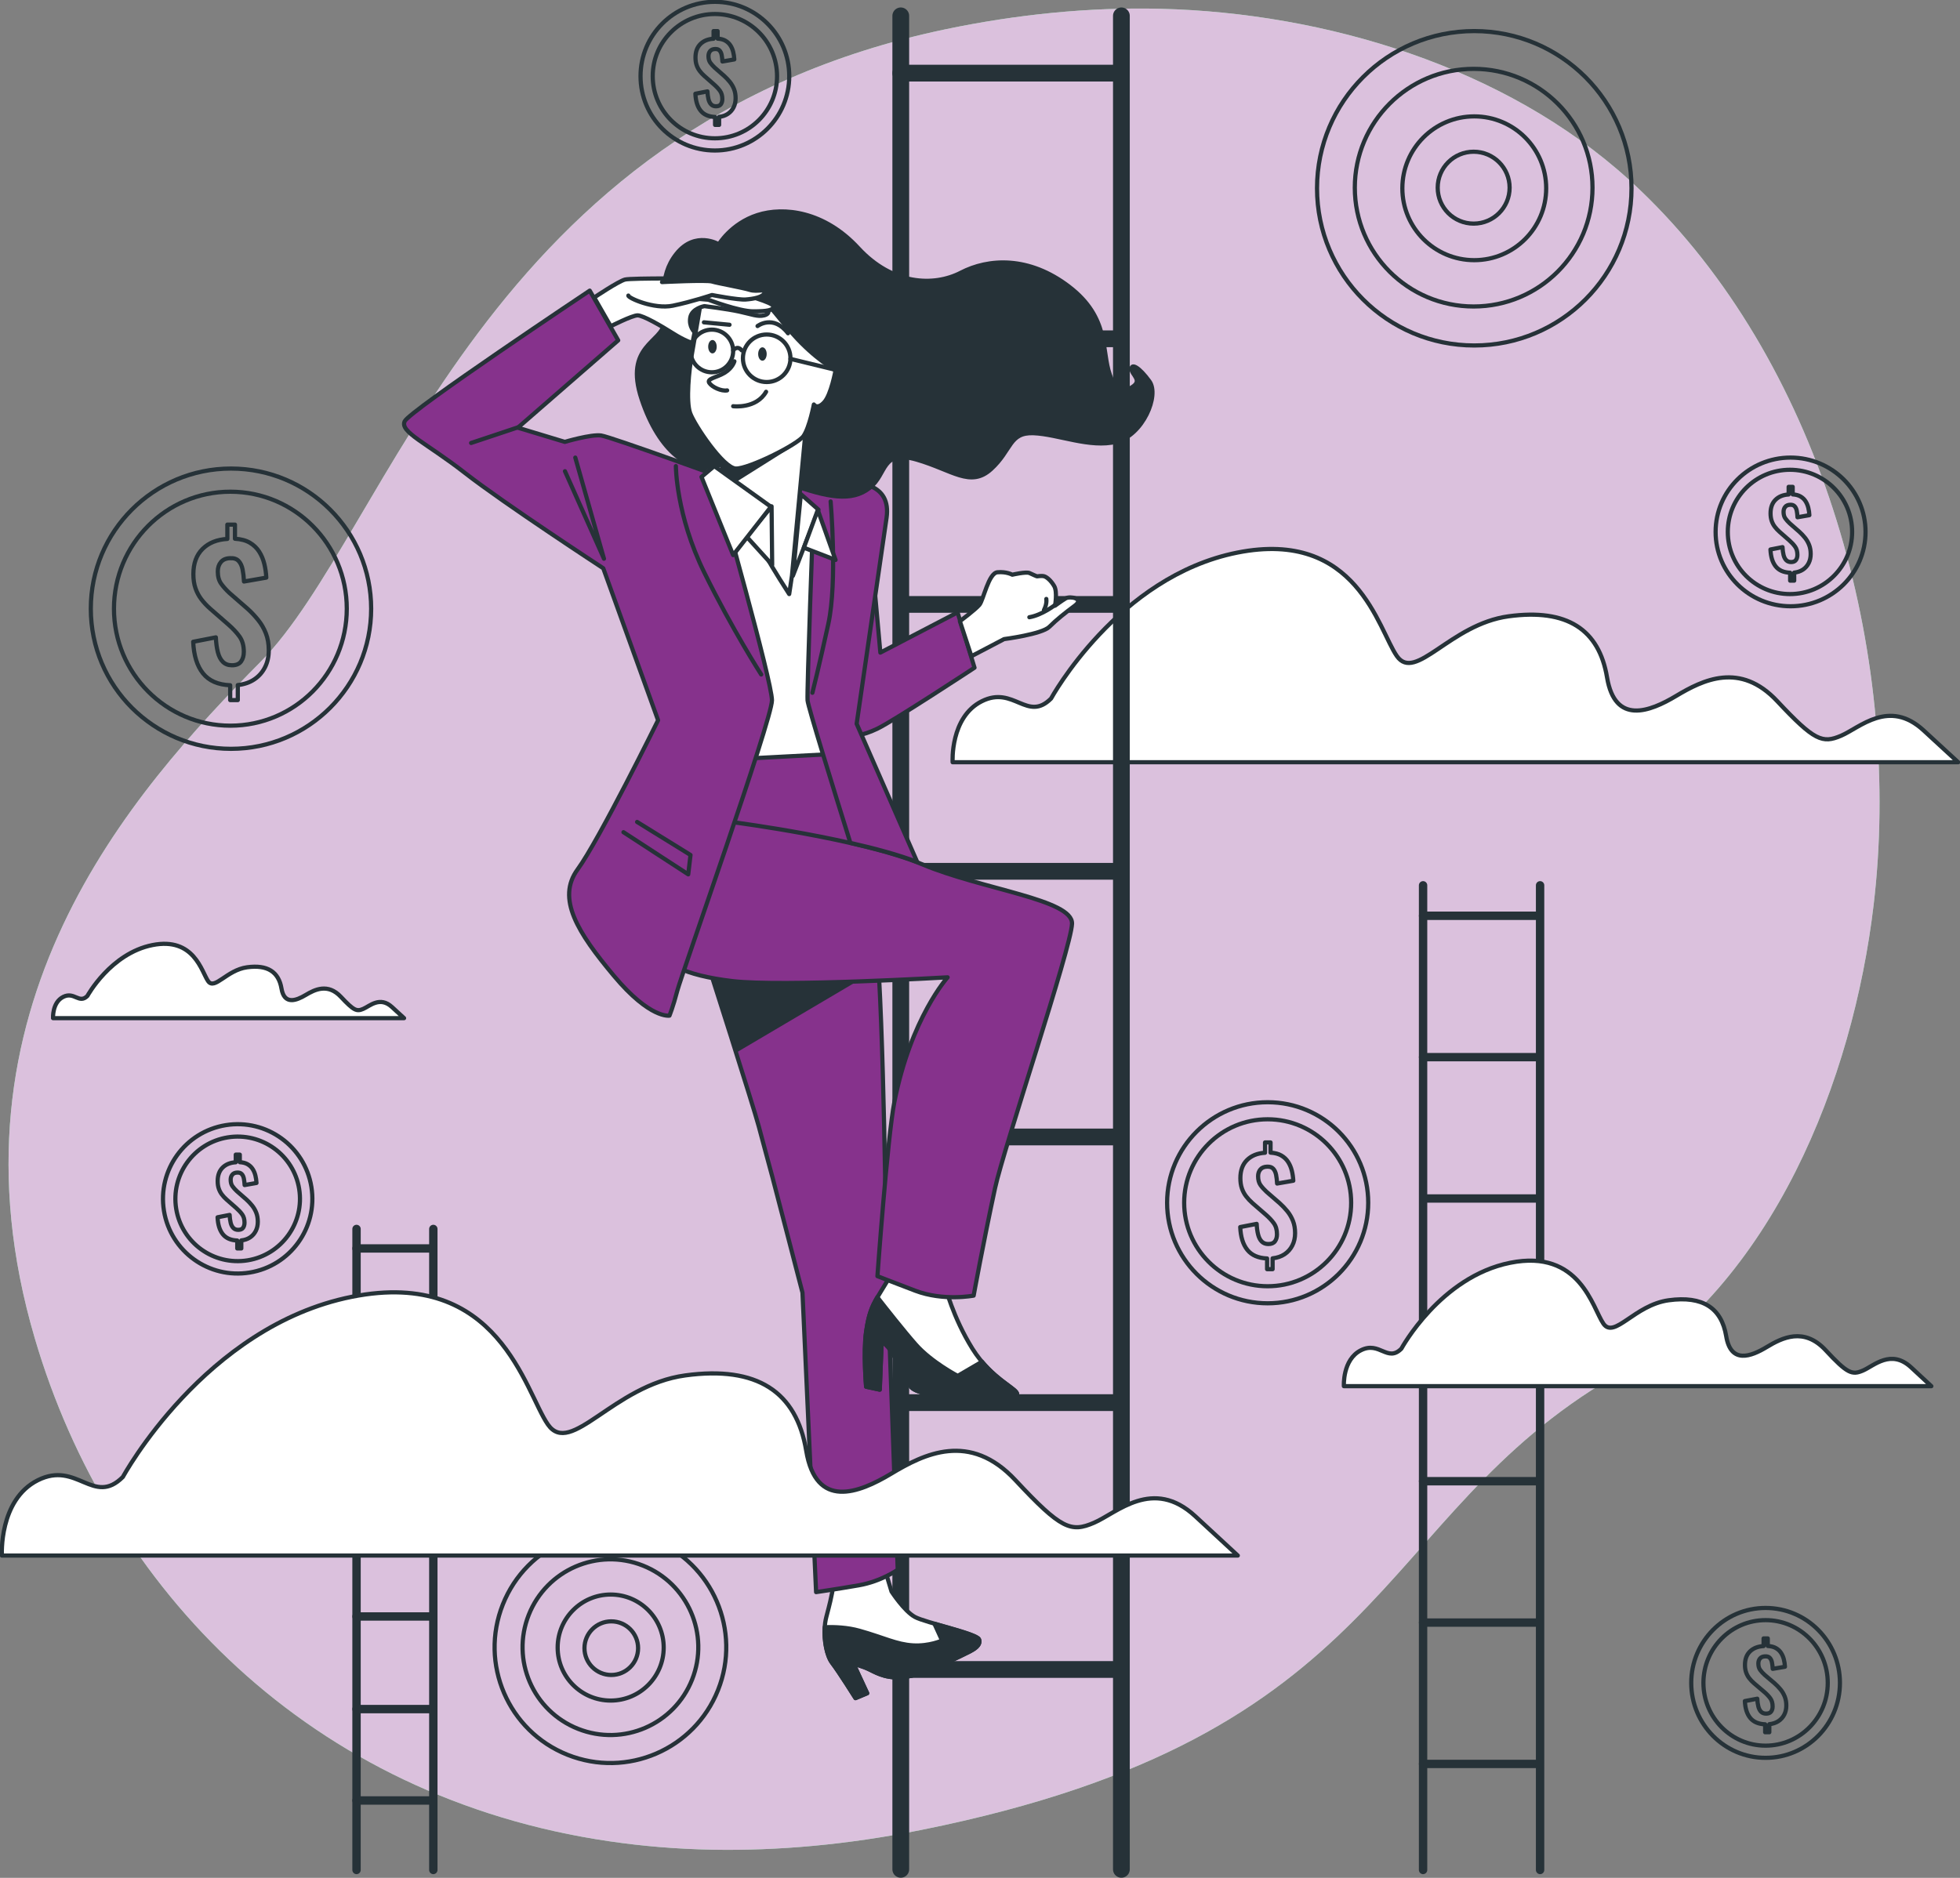 <svg width="1608" height="1541" xmlns="http://www.w3.org/2000/svg" xmlns:xlink="http://www.w3.org/1999/xlink" xml:space="preserve" overflow="hidden"><rect width="100%" height="100%" fill="#808080" stroke="none"/><g transform="translate(-1411 -502)"><path d="M2948.17 1244.36C2931.2 1388.03 2865.59 1555.08 2734.54 1631.81 2536.54 1747.79 2553.11 1926.15 2166.64 2003.7 2106.38 2015.79 2049.2 2020.88 1995.27 2019.88 1966.29 2019.34 1938.23 2017 1911.17 2013.02 1665.54 1977.15 1500.24 1806.46 1439.6 1600.41 1359.79 1329.42 1519.14 1152 1624.77 1045.11 1730.39 938.219 1807.75 605.16 2187.08 525.943 2244.92 513.89 2304.07 507.741 2363.2 509.216 2498.17 512.526 2645.38 556.835 2747.24 649.312 2754.89 656.261 2762.33 663.465 2769.58 670.889 2911.16 816.175 2971.32 1048.49 2948.17 1244.36Z" fill="#92E3A9" fill-rule="evenodd"/><path d="M2948.17 1244.36C2931.2 1388.03 2865.59 1555.08 2734.54 1631.81 2536.54 1747.79 2553.11 1926.15 2166.64 2003.7 2106.38 2015.79 2049.2 2020.88 1995.27 2019.88 1966.29 2019.34 1938.23 2017 1911.17 2013.02 1665.54 1977.15 1500.24 1806.46 1439.6 1600.41 1359.79 1329.42 1519.14 1152 1624.77 1045.11 1730.39 938.219 1807.75 605.16 2187.08 525.943 2244.92 513.89 2304.07 507.741 2363.2 509.216 2498.17 512.526 2645.38 556.835 2747.24 649.312 2754.89 656.261 2762.33 663.465 2769.58 670.889 2911.16 816.175 2971.32 1048.49 2948.17 1244.36Z" fill="#DBC1DD" fill-rule="evenodd"/><path d="M2673.5 1253.5 2578.5 1253.5" stroke="#263238" stroke-width="6.875" stroke-linecap="round" stroke-linejoin="round" stroke-miterlimit="10" fill="none" fill-rule="evenodd"/><path d="M2673.5 1369.5 2578.5 1369.5" stroke="#263238" stroke-width="6.875" stroke-linecap="round" stroke-linejoin="round" stroke-miterlimit="10" fill="none" fill-rule="evenodd"/><path d="M2673.5 1485.5 2579.5 1485.5" stroke="#263238" stroke-width="6.875" stroke-linecap="round" stroke-linejoin="round" stroke-miterlimit="10" fill="none" fill-rule="evenodd"/><path d="M2673.5 1601.5 2578.5 1601.5" stroke="#263238" stroke-width="6.875" stroke-linecap="round" stroke-linejoin="round" stroke-miterlimit="10" fill="none" fill-rule="evenodd"/><path d="M2673.5 1717.5 2578.5 1717.5" stroke="#263238" stroke-width="6.875" stroke-linecap="round" stroke-linejoin="round" stroke-miterlimit="10" fill="none" fill-rule="evenodd"/><path d="M2673.5 1833.5 2578.5 1833.5" stroke="#263238" stroke-width="6.875" stroke-linecap="round" stroke-linejoin="round" stroke-miterlimit="10" fill="none" fill-rule="evenodd"/><path d="M2673.5 1949.5 2578.5 1949.5" stroke="#263238" stroke-width="6.875" stroke-linecap="round" stroke-linejoin="round" stroke-miterlimit="10" fill="none" fill-rule="evenodd"/><path d="M2578.5 1228.5 2578.5 2036.5" stroke="#263238" stroke-width="6.875" stroke-linecap="round" stroke-linejoin="round" stroke-miterlimit="10" fill="none" fill-rule="evenodd"/><path d="M2674.5 1228.5 2674.5 2036.5" stroke="#263238" stroke-width="6.875" stroke-linecap="round" stroke-linejoin="round" stroke-miterlimit="10" fill="none" fill-rule="evenodd"/><path d="M1765.5 1526.5 1703.5 1526.5" stroke="#263238" stroke-width="6.875" stroke-linecap="round" stroke-linejoin="round" stroke-miterlimit="10" fill="none" fill-rule="evenodd"/><path d="M1765.5 1601.5 1703.5 1601.5" stroke="#263238" stroke-width="6.875" stroke-linecap="round" stroke-linejoin="round" stroke-miterlimit="10" fill="none" fill-rule="evenodd"/><path d="M1765.5 1677.5 1703.5 1677.5" stroke="#263238" stroke-width="6.875" stroke-linecap="round" stroke-linejoin="round" stroke-miterlimit="10" fill="none" fill-rule="evenodd"/><path d="M1765.5 1752.5 1703.5 1752.5" stroke="#263238" stroke-width="6.875" stroke-linecap="round" stroke-linejoin="round" stroke-miterlimit="10" fill="none" fill-rule="evenodd"/><path d="M1765.5 1828.5 1703.5 1828.5" stroke="#263238" stroke-width="6.875" stroke-linecap="round" stroke-linejoin="round" stroke-miterlimit="10" fill="none" fill-rule="evenodd"/><path d="M1765.5 1904.5 1703.5 1904.5" stroke="#263238" stroke-width="6.875" stroke-linecap="round" stroke-linejoin="round" stroke-miterlimit="10" fill="none" fill-rule="evenodd"/><path d="M1765.5 1979.5 1703.5 1979.5" stroke="#263238" stroke-width="6.875" stroke-linecap="round" stroke-linejoin="round" stroke-miterlimit="10" fill="none" fill-rule="evenodd"/><path d="M1703.5 1510.5 1703.5 2036.5" stroke="#263238" stroke-width="6.875" stroke-linecap="round" stroke-linejoin="round" stroke-miterlimit="10" fill="none" fill-rule="evenodd"/><path d="M1766.5 1510.5 1766.5 2036.5" stroke="#263238" stroke-width="6.875" stroke-linecap="round" stroke-linejoin="round" stroke-miterlimit="10" fill="none" fill-rule="evenodd"/><path d="M2273.29 1075.24C2273.29 1075.24 2327.85 975.074 2426.06 955.477 2524.27 935.88 2541.73 1018.63 2557.01 1040.4 2572.29 1062.18 2600.66 1014.27 2648.67 1007.74 2696.68 1001.21 2722.87 1018.63 2729.42 1057.82 2735.97 1097.02 2764.34 1086.13 2786.16 1073.06 2807.99 1060 2838.54 1044.75 2869.09 1077.42 2899.65 1110.08 2906.19 1112.26 2921.47 1105.73 2936.75 1099.19 2960.76 1075.24 2989.13 1101.37 3017.5 1127.5 3017.5 1127.5 3017.5 1127.5L2192.54 1127.5C2192.54 1127.5 2190.36 1090.48 2216.55 1077.42 2242.74 1064.35 2253.65 1094.84 2273.29 1075.24Z" stroke="#263238" stroke-width="3.438" stroke-linecap="round" stroke-linejoin="round" stroke-miterlimit="10" fill="#FFFFFF" fill-rule="evenodd"/><path d="M1482.7 1319.28C1482.7 1319.28 1501.75 1284.37 1536.03 1277.54 1570.32 1270.71 1576.41 1299.55 1581.75 1307.14 1587.08 1314.73 1596.99 1298.03 1613.75 1295.75 1630.51 1293.48 1639.65 1299.55 1641.94 1313.21 1644.22 1326.87 1654.12 1323.08 1661.74 1318.52 1669.36 1313.97 1680.03 1308.66 1690.69 1320.04 1701.36 1331.43 1703.64 1332.19 1708.98 1329.91 1714.31 1327.63 1722.69 1319.28 1732.59 1328.39 1742.5 1337.5 1742.5 1337.5 1742.5 1337.5L1454.52 1337.5C1454.52 1337.5 1453.75 1324.6 1462.9 1320.04 1472.04 1315.48 1475.85 1326.11 1482.7 1319.28Z" stroke="#263238" stroke-width="3.438" stroke-linecap="round" stroke-linejoin="round" stroke-miterlimit="10" fill="#FFFFFF" fill-rule="evenodd"/><path d="M2749.5 656.5C2749.5 727.745 2691.75 785.5 2620.5 785.5 2549.26 785.5 2491.5 727.745 2491.5 656.5 2491.5 585.256 2549.26 527.5 2620.5 527.5 2691.75 527.5 2749.5 585.256 2749.5 656.5Z" stroke="#263238" stroke-width="3.438" stroke-linecap="round" stroke-linejoin="round" stroke-miterlimit="10" fill="none" fill-rule="evenodd"/><path d="M2717.5 656C2717.5 709.848 2673.85 753.5 2620 753.5 2566.15 753.5 2522.5 709.848 2522.5 656 2522.5 602.152 2566.15 558.5 2620 558.5 2673.85 558.5 2717.5 602.152 2717.5 656Z" stroke="#263238" stroke-width="3.438" stroke-linecap="round" stroke-linejoin="round" stroke-miterlimit="10" fill="none" fill-rule="evenodd"/><path d="M2679.5 656.5C2679.5 689.085 2653.08 715.5 2620.5 715.5 2587.92 715.5 2561.5 689.085 2561.5 656.5 2561.5 623.915 2587.92 597.5 2620.5 597.5 2653.08 597.5 2679.5 623.915 2679.5 656.5Z" stroke="#263238" stroke-width="3.438" stroke-linecap="round" stroke-linejoin="round" stroke-miterlimit="10" fill="none" fill-rule="evenodd"/><path d="M2649.5 656C2649.5 672.292 2636.29 685.5 2620 685.5 2603.71 685.5 2590.5 672.292 2590.5 656 2590.5 639.708 2603.71 626.5 2620 626.5 2636.29 626.5 2649.5 639.708 2649.5 656Z" stroke="#263238" stroke-width="3.438" stroke-linecap="round" stroke-linejoin="round" stroke-miterlimit="10" fill="none" fill-rule="evenodd"/><path d="M1946.96 1765.48C1995.7 1784.9 2019.48 1840.16 2000.06 1888.91 1980.64 1937.65 1925.38 1961.42 1876.63 1942.01 1827.89 1922.59 1804.12 1867.33 1823.54 1818.58 1842.96 1769.84 1898.21 1746.07 1946.96 1765.48Z" stroke="#263238" stroke-width="3.438" stroke-linecap="round" stroke-linejoin="round" stroke-miterlimit="10" fill="none" fill-rule="evenodd"/><path d="M1938.37 1786.7C1975.37 1801.38 1993.47 1843.27 1978.8 1880.27 1964.13 1917.27 1922.24 1935.37 1885.24 1920.7 1848.23 1906.03 1830.13 1864.14 1844.8 1827.14 1859.47 1790.13 1901.36 1772.03 1938.37 1786.7Z" stroke="#263238" stroke-width="3.438" stroke-linecap="round" stroke-linejoin="round" stroke-miterlimit="10" fill="none" fill-rule="evenodd"/><path d="M1955.5 1854C1955.5 1878.02 1936.02 1897.5 1912 1897.5 1887.98 1897.5 1868.5 1878.02 1868.5 1854 1868.5 1829.98 1887.98 1810.5 1912 1810.5 1936.02 1810.5 1955.5 1829.98 1955.5 1854Z" stroke="#263238" stroke-width="3.438" stroke-linecap="round" stroke-linejoin="round" stroke-miterlimit="10" fill="none" fill-rule="evenodd"/><path d="M1934.5 1854.5C1934.5 1866.65 1924.65 1876.5 1912.5 1876.5 1900.35 1876.5 1890.5 1866.65 1890.5 1854.5 1890.5 1842.35 1900.35 1832.5 1912.5 1832.5 1924.65 1832.5 1934.5 1842.35 1934.5 1854.5Z" stroke="#263238" stroke-width="3.438" stroke-linecap="round" stroke-linejoin="round" stroke-miterlimit="10" fill="none" fill-rule="evenodd"/><path d="M1599.85 1076.5 1599.85 1064.32C1589.88 1063.93 1582.45 1060.69 1577.56 1054.6 1572.67 1048.51 1569.99 1039.86 1569.5 1028.64L1588.09 1025.02C1588.28 1029.56 1588.82 1033.57 1589.69 1037.05 1590.56 1040.54 1591.94 1043.22 1593.82 1045.1 1595.71 1046.99 1598.2 1047.93 1601.3 1047.93 1604.79 1047.93 1607.28 1046.89 1608.78 1044.81 1610.28 1042.73 1611.03 1040.1 1611.03 1036.91 1611.03 1031.79 1609.84 1027.58 1607.47 1024.29 1605.1 1021.01 1602.03 1017.72 1598.25 1014.43L1583.3 1001.38C1580.58 998.967 1578.21 996.429 1576.18 993.77 1574.15 991.115 1572.55 988.116 1571.39 984.779 1570.23 981.443 1569.64 977.553 1569.64 973.105 1569.64 964.307 1572.16 957.42 1577.2 952.44 1582.23 947.463 1589.01 944.732 1597.52 944.247L1597.52 932.5 1603.77 932.5 1603.77 944.102C1608.7 944.391 1612.77 945.478 1615.97 947.366 1619.16 949.251 1621.7 951.669 1623.59 954.617 1625.48 957.568 1626.88 960.877 1627.8 964.551 1628.72 968.227 1629.27 972.046 1629.47 976.008L1611.17 979.2C1610.98 975.526 1610.6 972.217 1610.01 969.266 1609.43 966.319 1608.34 963.997 1606.74 962.304 1605.15 960.616 1602.8 959.862 1599.7 960.058 1596.41 960.155 1593.91 961.218 1592.22 963.247 1590.53 965.276 1589.68 967.839 1589.68 970.931 1589.68 975.09 1590.6 978.45 1592.44 981.009 1594.28 983.572 1596.55 986.11 1599.26 988.621L1614.07 1001.53C1617.17 1004.33 1620.05 1007.38 1622.71 1010.67 1625.38 1013.95 1627.51 1017.62 1629.1 1021.69 1630.7 1025.75 1631.5 1030.39 1631.5 1035.61 1631.5 1040.83 1630.46 1045.49 1628.38 1049.6 1626.3 1053.71 1623.37 1057.02 1619.59 1059.53 1615.82 1062.05 1611.32 1063.59 1606.09 1064.17L1606.09 1076.5 1599.85 1076.5Z" stroke="#263238" stroke-width="3.438" stroke-linecap="round" stroke-linejoin="round" stroke-miterlimit="10" fill="none" fill-rule="evenodd"/><path d="M1715.5 1001.5C1715.5 1065.01 1664.01 1116.5 1600.5 1116.5 1536.99 1116.5 1485.5 1065.01 1485.5 1001.5 1485.5 937.987 1536.99 886.5 1600.5 886.5 1664.01 886.5 1715.5 937.987 1715.5 1001.5Z" stroke="#263238" stroke-width="3.438" stroke-linecap="round" stroke-linejoin="round" stroke-miterlimit="10" fill="none" fill-rule="evenodd"/><path d="M1695.5 1001.5C1695.5 1054.52 1652.74 1097.5 1600 1097.5 1547.26 1097.5 1504.5 1054.52 1504.5 1001.5 1504.5 948.481 1547.26 905.5 1600 905.5 1652.74 905.5 1695.5 948.481 1695.5 1001.5Z" stroke="#263238" stroke-width="3.438" stroke-linecap="round" stroke-linejoin="round" stroke-miterlimit="10" fill="none" fill-rule="evenodd"/><path d="M2450.53 1543.5 2450.53 1534.7C2443.29 1534.42 2437.9 1532.08 2434.35 1527.69 2430.8 1523.29 2428.85 1517.04 2428.5 1508.94L2441.99 1506.32C2442.13 1509.6 2442.52 1512.5 2443.15 1515.01 2443.78 1517.53 2444.79 1519.46 2446.15 1520.83 2447.52 1522.19 2449.33 1522.87 2451.58 1522.87 2454.11 1522.87 2455.92 1522.12 2457.01 1520.61 2458.1 1519.12 2458.64 1517.21 2458.64 1514.91 2458.64 1511.21 2457.78 1508.17 2456.06 1505.8 2454.34 1503.42 2452.11 1501.05 2449.37 1498.67L2438.51 1489.25C2436.55 1487.5 2434.83 1485.67 2433.35 1483.75 2431.87 1481.83 2430.71 1479.66 2429.87 1477.25 2429.03 1474.84 2428.61 1472.03 2428.61 1468.82 2428.61 1462.47 2430.43 1457.5 2434.09 1453.9 2437.74 1450.31 2442.66 1448.33 2448.84 1447.98L2448.84 1439.5 2453.37 1439.5 2453.37 1447.88C2456.96 1448.09 2459.91 1448.87 2462.23 1450.23 2464.55 1451.59 2466.39 1453.34 2467.76 1455.47 2469.13 1457.6 2470.15 1459.99 2470.81 1462.64 2471.48 1465.3 2471.88 1468.06 2472.03 1470.92L2458.75 1473.22C2458.61 1470.57 2458.33 1468.18 2457.91 1466.05 2457.48 1463.92 2456.69 1462.24 2455.54 1461.02 2454.38 1459.8 2452.67 1459.26 2450.42 1459.39 2448.04 1459.46 2446.22 1460.23 2445 1461.7 2443.77 1463.16 2443.15 1465.01 2443.15 1467.25 2443.15 1470.25 2443.82 1472.68 2445.15 1474.53 2446.49 1476.38 2448.14 1478.21 2450.11 1480.03L2460.85 1489.35C2463.1 1491.37 2465.19 1493.57 2467.13 1495.94 2469.06 1498.32 2470.6 1500.97 2471.76 1503.9 2472.92 1506.84 2473.5 1510.19 2473.5 1513.96 2473.5 1517.73 2472.75 1521.1 2471.23 1524.07 2469.72 1527.03 2467.6 1529.42 2464.86 1531.24 2462.12 1533.06 2458.85 1534.17 2455.06 1534.59L2455.06 1543.49 2450.53 1543.49Z" stroke="#263238" stroke-width="3.438" stroke-linecap="round" stroke-linejoin="round" stroke-miterlimit="10" fill="none" fill-rule="evenodd"/><path d="M2533.5 1489C2533.5 1534.56 2496.56 1571.5 2451 1571.5 2405.44 1571.5 2368.5 1534.56 2368.5 1489 2368.5 1443.44 2405.44 1406.5 2451 1406.5 2496.56 1406.5 2533.5 1443.44 2533.5 1489Z" stroke="#263238" stroke-width="3.438" stroke-linecap="round" stroke-linejoin="round" stroke-miterlimit="10" fill="none" fill-rule="evenodd"/><path d="M2519.5 1489C2519.5 1526.83 2488.83 1557.5 2451 1557.5 2413.17 1557.5 2382.5 1526.83 2382.5 1489 2382.5 1451.17 2413.17 1420.5 2451 1420.5 2488.83 1420.5 2519.5 1451.17 2519.5 1489Z" stroke="#263238" stroke-width="3.438" stroke-linecap="round" stroke-linejoin="round" stroke-miterlimit="10" fill="none" fill-rule="evenodd"/><path d="M1605.65 1526.5 1605.65 1519.99C1600.34 1519.78 1596.39 1518.05 1593.79 1514.79 1591.19 1511.53 1589.76 1506.91 1589.5 1500.91L1599.39 1498.97C1599.5 1501.41 1599.78 1503.55 1600.24 1505.41 1600.71 1507.27 1601.44 1508.7 1602.45 1509.71 1603.45 1510.72 1604.78 1511.22 1606.43 1511.22 1608.28 1511.22 1609.61 1510.67 1610.41 1509.56 1611.2 1508.44 1611.6 1507.03 1611.6 1505.33 1611.6 1502.59 1610.97 1500.34 1609.71 1498.58 1608.45 1496.83 1606.81 1495.07 1604.81 1493.31L1596.85 1486.33C1595.4 1485.04 1594.14 1483.68 1593.06 1482.26 1591.98 1480.84 1591.12 1479.24 1590.51 1477.45 1589.89 1475.67 1589.58 1473.59 1589.58 1471.21 1589.58 1466.5 1590.92 1462.82 1593.6 1460.16 1596.28 1457.5 1599.88 1456.04 1604.42 1455.78L1604.42 1449.5 1607.74 1449.5 1607.74 1455.7C1610.37 1455.86 1612.53 1456.44 1614.23 1457.45 1615.93 1458.46 1617.29 1459.75 1618.29 1461.33 1619.3 1462.9 1620.04 1464.67 1620.53 1466.64 1621.02 1468.6 1621.32 1470.64 1621.42 1472.76L1611.68 1474.47C1611.58 1472.5 1611.37 1470.73 1611.07 1469.16 1610.76 1467.58 1610.18 1466.34 1609.32 1465.43 1608.47 1464.53 1607.22 1464.13 1605.57 1464.23 1603.82 1464.28 1602.49 1464.85 1601.59 1465.94 1600.69 1467.02 1600.24 1468.39 1600.24 1470.04 1600.24 1472.27 1600.73 1474.06 1601.71 1475.43 1602.69 1476.8 1603.9 1478.16 1605.34 1479.5L1613.23 1486.4C1614.88 1487.9 1616.41 1489.53 1617.83 1491.29 1619.24 1493.04 1620.38 1495.01 1621.23 1497.18 1622.08 1499.35 1622.5 1501.83 1622.5 1504.63 1622.5 1507.42 1621.95 1509.91 1620.84 1512.11 1619.73 1514.31 1618.17 1516.08 1616.16 1517.42 1614.15 1518.77 1611.76 1519.59 1608.97 1519.9L1608.97 1526.49 1605.65 1526.49Z" stroke="#263238" stroke-width="3.438" stroke-linecap="round" stroke-linejoin="round" stroke-miterlimit="10" fill="none" fill-rule="evenodd"/><path d="M1666.46 1475.98C1671.88 1509.38 1649.2 1540.85 1615.8 1546.27 1582.4 1551.69 1550.93 1529.01 1545.51 1495.61 1540.09 1462.21 1562.77 1430.74 1596.17 1425.32 1629.57 1419.9 1661.04 1442.58 1666.46 1475.98Z" stroke="#263238" stroke-width="3.438" stroke-linecap="round" stroke-linejoin="round" stroke-miterlimit="10" fill="none" fill-rule="evenodd"/><path d="M1656.43 1477.61C1660.95 1505.47 1642.03 1531.71 1614.17 1536.24 1586.32 1540.76 1560.07 1521.84 1555.55 1493.98 1551.03 1466.13 1569.95 1439.88 1597.8 1435.36 1625.66 1430.84 1651.91 1449.75 1656.43 1477.61Z" stroke="#263238" stroke-width="3.438" stroke-linecap="round" stroke-linejoin="round" stroke-miterlimit="10" fill="none" fill-rule="evenodd"/><path d="M1997.65 604.501 1997.65 597.987C1992.34 597.78 1988.39 596.047 1985.79 592.792 1983.19 589.537 1981.76 584.911 1981.5 578.914L1991.39 576.975C1991.5 579.403 1991.78 581.549 1992.24 583.409 1992.71 585.269 1993.44 586.706 1994.45 587.712 1995.45 588.721 1996.78 589.224 1998.43 589.224 2000.28 589.224 2001.61 588.669 2002.41 587.556 2003.2 586.447 2003.6 585.039 2003.6 583.33 2003.6 580.592 2002.97 578.342 2001.71 576.585 2000.45 574.829 1998.81 573.072 1996.8 571.312L1988.85 564.333C1987.4 563.041 1986.14 561.684 1985.06 560.262 1983.98 558.842 1983.12 557.237 1982.51 555.453 1981.89 553.669 1981.58 551.592 1981.58 549.211 1981.58 544.506 1982.92 540.824 1985.6 538.161 1988.28 535.498 1991.88 534.038 1996.42 533.78L1996.42 527.5 1999.74 527.5 1999.74 533.704C2002.37 533.859 2004.53 534.441 2006.23 535.45 2007.93 536.456 2009.29 537.751 2010.29 539.325 2011.3 540.903 2012.04 542.674 2012.53 544.637 2013.02 546.604 2013.32 548.643 2013.42 550.761L2003.68 552.466C2003.58 550.503 2003.37 548.733 2003.06 547.155 2002.76 545.577 2002.18 544.337 2001.32 543.431 2000.47 542.529 1999.22 542.126 1997.57 542.229 1995.82 542.281 1994.49 542.849 1993.59 543.934 1992.69 545.019 1992.24 546.39 1992.24 548.044 1992.24 550.269 1992.73 552.064 1993.71 553.431 1994.69 554.802 1995.9 556.159 1997.34 557.503L2005.23 564.406C2006.88 565.904 2008.41 567.533 2009.83 569.29 2011.24 571.047 2012.38 573.01 2013.23 575.184 2014.08 577.354 2014.5 579.834 2014.5 582.627 2014.5 585.417 2013.95 587.911 2012.84 590.109 2011.73 592.307 2010.17 594.077 2008.16 595.421 2006.15 596.767 2003.76 597.591 2000.97 597.901L2000.97 604.49 1997.65 604.49Z" stroke="#263238" stroke-width="3.438" stroke-linecap="round" stroke-linejoin="round" stroke-miterlimit="10" fill="none" fill-rule="evenodd"/><path d="M2058.5 564.5C2058.5 598.189 2031.19 625.5 1997.5 625.5 1963.81 625.5 1936.5 598.189 1936.5 564.5 1936.5 530.811 1963.81 503.5 1997.5 503.5 2031.19 503.5 2058.5 530.811 2058.5 564.5Z" stroke="#263238" stroke-width="3.438" stroke-linecap="round" stroke-linejoin="round" stroke-miterlimit="10" fill="none" fill-rule="evenodd"/><path d="M2048.5 564.5C2048.5 592.667 2025.67 615.5 1997.5 615.5 1969.33 615.5 1946.5 592.667 1946.5 564.5 1946.5 536.334 1969.33 513.5 1997.5 513.5 2025.67 513.5 2048.5 536.334 2048.5 564.5Z" stroke="#263238" stroke-width="3.438" stroke-linecap="round" stroke-linejoin="round" stroke-miterlimit="10" fill="none" fill-rule="evenodd"/><path d="M2859.14 1923.5 2859.14 1916.99C2853.67 1916.78 2849.6 1915.05 2846.92 1911.79 2844.24 1908.54 2842.77 1903.91 2842.5 1897.91L2852.69 1895.97C2852.8 1898.4 2853.09 1900.55 2853.57 1902.41 2854.05 1904.27 2854.81 1905.71 2855.84 1906.71 2856.87 1907.72 2858.24 1908.22 2859.94 1908.22 2861.85 1908.22 2863.22 1907.67 2864.04 1906.56 2864.86 1905.44 2865.27 1904.04 2865.27 1902.33 2865.27 1899.59 2864.62 1897.34 2863.32 1895.59 2862.02 1893.83 2860.34 1892.07 2858.27 1890.31L2850.07 1883.33C2848.58 1882.04 2847.28 1880.68 2846.17 1879.26 2845.05 1877.84 2844.17 1876.24 2843.54 1874.45 2842.9 1872.67 2842.58 1870.59 2842.58 1868.21 2842.58 1863.51 2843.96 1859.82 2846.72 1857.16 2849.48 1854.5 2853.2 1853.04 2857.87 1852.78L2857.87 1846.5 2861.29 1846.5 2861.29 1852.7C2864 1852.86 2866.23 1853.44 2867.98 1854.45 2869.74 1855.46 2871.13 1856.75 2872.16 1858.33 2873.2 1859.9 2873.97 1861.67 2874.47 1863.64 2874.98 1865.6 2875.28 1867.64 2875.39 1869.76L2865.36 1871.47C2865.25 1869.5 2865.04 1867.73 2864.72 1866.16 2864.4 1864.58 2863.8 1863.34 2862.92 1862.43 2862.05 1861.53 2860.76 1861.13 2859.06 1861.23 2857.26 1861.28 2855.89 1861.85 2854.96 1862.93 2854.03 1864.02 2853.57 1865.39 2853.57 1867.04 2853.57 1869.27 2854.07 1871.06 2855.08 1872.43 2856.09 1873.8 2857.34 1875.16 2858.82 1876.5L2866.95 1883.4C2868.65 1884.9 2870.22 1886.53 2871.69 1888.29 2873.15 1890.04 2874.31 1892.01 2875.19 1894.18 2876.07 1896.35 2876.5 1898.83 2876.5 1901.62 2876.5 1904.41 2875.93 1906.91 2874.79 1909.11 2873.65 1911.3 2872.04 1913.07 2869.97 1914.42 2867.9 1915.76 2865.43 1916.59 2862.56 1916.9L2862.56 1923.49 2859.14 1923.49Z" stroke="#263238" stroke-width="3.438" stroke-linecap="round" stroke-linejoin="round" stroke-miterlimit="10" fill="none" fill-rule="evenodd"/><path d="M2920.5 1883C2920.5 1916.97 2893.19 1944.5 2859.5 1944.5 2825.81 1944.5 2798.5 1916.97 2798.5 1883 2798.5 1849.03 2825.81 1821.5 2859.5 1821.5 2893.19 1821.5 2920.5 1849.03 2920.5 1883Z" stroke="#263238" stroke-width="3.438" stroke-linecap="round" stroke-linejoin="round" stroke-miterlimit="10" fill="none" fill-rule="evenodd"/><path d="M2910.5 1883C2910.5 1911.44 2887.67 1934.5 2859.5 1934.5 2831.33 1934.5 2808.5 1911.44 2808.5 1883 2808.5 1854.56 2831.33 1831.5 2859.5 1831.5 2887.67 1831.5 2910.5 1854.56 2910.5 1883Z" stroke="#263238" stroke-width="3.438" stroke-linecap="round" stroke-linejoin="round" stroke-miterlimit="10" fill="none" fill-rule="evenodd"/><path d="M2879.65 978.501 2879.65 971.987C2874.34 971.78 2870.39 970.047 2867.79 966.792 2865.19 963.534 2863.76 958.911 2863.5 952.914L2873.39 950.975C2873.5 953.403 2873.78 955.549 2874.24 957.409 2874.71 959.269 2875.44 960.706 2876.45 961.712 2877.45 962.721 2878.78 963.224 2880.43 963.224 2882.28 963.224 2883.61 962.669 2884.41 961.556 2885.2 960.444 2885.6 959.035 2885.6 957.33 2885.6 954.592 2884.97 952.342 2883.71 950.585 2882.45 948.829 2880.81 947.072 2878.81 945.312L2870.85 938.333C2869.4 937.041 2868.14 935.684 2867.06 934.262 2865.98 932.842 2865.12 931.237 2864.51 929.453 2863.89 927.669 2863.58 925.592 2863.58 923.211 2863.58 918.509 2864.92 914.824 2867.6 912.161 2870.28 909.498 2873.88 908.038 2878.42 907.78L2878.42 901.5 2881.74 901.5 2881.74 907.704C2884.37 907.859 2886.53 908.441 2888.23 909.45 2889.93 910.456 2891.29 911.751 2892.29 913.325 2893.3 914.903 2894.04 916.674 2894.53 918.637 2895.02 920.604 2895.32 922.643 2895.42 924.761L2885.68 926.466C2885.58 924.503 2885.37 922.733 2885.07 921.155 2884.76 919.577 2884.18 918.337 2883.32 917.431 2882.47 916.529 2881.23 916.126 2879.57 916.229 2877.82 916.281 2876.49 916.849 2875.59 917.934 2874.69 919.019 2874.24 920.39 2874.24 922.044 2874.24 924.266 2874.73 926.064 2875.71 927.431 2876.69 928.802 2877.9 930.159 2879.34 931.503L2887.23 938.402C2888.88 939.901 2890.41 941.53 2891.83 943.287 2893.24 945.043 2894.38 947.007 2895.23 949.18 2896.08 951.35 2896.5 953.83 2896.5 956.624 2896.5 959.414 2895.95 961.911 2894.84 964.106 2893.73 966.303 2892.17 968.074 2890.16 969.417 2888.15 970.76 2885.76 971.587 2882.97 971.897L2882.97 978.487 2879.65 978.487Z" stroke="#263238" stroke-width="3.438" stroke-linecap="round" stroke-linejoin="round" stroke-miterlimit="10" fill="none" fill-rule="evenodd"/><path d="M2941.5 938.5C2941.5 972.19 2913.97 999.5 2880 999.5 2846.03 999.5 2818.5 972.19 2818.5 938.5 2818.5 904.811 2846.03 877.5 2880 877.5 2913.97 877.5 2941.5 904.811 2941.5 938.5Z" stroke="#263238" stroke-width="3.438" stroke-linecap="round" stroke-linejoin="round" stroke-miterlimit="10" fill="none" fill-rule="evenodd"/><path d="M2930.5 938.5C2930.5 966.667 2907.67 989.5 2879.5 989.5 2851.33 989.5 2828.5 966.667 2828.5 938.5 2828.5 910.334 2851.33 887.5 2879.5 887.5 2907.67 887.5 2930.5 910.334 2930.5 938.5Z" stroke="#263238" stroke-width="3.438" stroke-linecap="round" stroke-linejoin="round" stroke-miterlimit="10" fill="none" fill-rule="evenodd"/><path d="M2329 562 2150 562" stroke="#263238" stroke-width="13.75" stroke-linecap="round" stroke-linejoin="round" stroke-miterlimit="10" fill="none" fill-rule="evenodd"/><path d="M2329 780 2150 780" stroke="#263238" stroke-width="13.75" stroke-linecap="round" stroke-linejoin="round" stroke-miterlimit="10" fill="none" fill-rule="evenodd"/><path d="M2329 998 2151 998" stroke="#263238" stroke-width="13.75" stroke-linecap="round" stroke-linejoin="round" stroke-miterlimit="10" fill="none" fill-rule="evenodd"/><path d="M2329 1217 2150 1217" stroke="#263238" stroke-width="13.75" stroke-linecap="round" stroke-linejoin="round" stroke-miterlimit="10" fill="none" fill-rule="evenodd"/><path d="M2329 1435 2150 1435" stroke="#263238" stroke-width="13.75" stroke-linecap="round" stroke-linejoin="round" stroke-miterlimit="10" fill="none" fill-rule="evenodd"/><path d="M2329 1653 2150 1653" stroke="#263238" stroke-width="13.75" stroke-linecap="round" stroke-linejoin="round" stroke-miterlimit="10" fill="none" fill-rule="evenodd"/><path d="M2329 1872 2150 1872" stroke="#263238" stroke-width="13.75" stroke-linecap="round" stroke-linejoin="round" stroke-miterlimit="10" fill="none" fill-rule="evenodd"/><path d="M2150 515 2150 2036" stroke="#263238" stroke-width="13.75" stroke-linecap="round" stroke-linejoin="round" stroke-miterlimit="10" fill="none" fill-rule="evenodd"/><path d="M2331 515 2331 2036" stroke="#263238" stroke-width="13.75" stroke-linecap="round" stroke-linejoin="round" stroke-miterlimit="10" fill="none" fill-rule="evenodd"/><path d="M2134.42 1781.5 2142.4 1807.99C2142.4 1807.99 2152.77 1824.05 2161.55 1828.87 2170.33 1833.68 2212.63 1842.52 2214.22 1847.33 2215.82 1852.15 2210.23 1855.36 2205.45 1857.77 2200.66 1860.18 2170.33 1875.43 2155.17 1877.84 2140.01 1880.25 2131.23 1875.43 2124.84 1872.22 2118.46 1869.01 2111.28 1867.4 2111.28 1867.4L2122.45 1891.49 2112.87 1895.5C2112.87 1895.5 2099.3 1873.82 2093.72 1866.6 2088.13 1859.37 2085.74 1840.91 2088.93 1828.87 2092.12 1816.83 2092.92 1812.81 2093.72 1808.8 2094.52 1804.78 2094.52 1789.53 2094.52 1789.53L2134.42 1781.5Z" stroke="#263238" stroke-width="3.438" stroke-linecap="round" stroke-linejoin="round" stroke-miterlimit="10" fill="#FFFFFF" fill-rule="evenodd"/><path d="M2214.22 1847.41C2213.13 1844.12 2193.05 1838.97 2177.63 1834.5L2183.89 1848.21C2183.89 1848.21 2173.52 1853.02 2159.95 1852.22 2146.38 1851.42 2136.01 1845.8 2116.05 1840.2 2106.31 1837.46 2095.83 1837.02 2087.63 1837.28 2086.89 1848.28 2089.3 1860.95 2093.7 1866.64 2099.29 1873.86 2112.86 1895.5 2112.86 1895.5L2122.44 1891.49 2111.26 1867.45C2111.26 1867.45 2118.44 1869.05 2124.83 1872.26 2131.22 1875.46 2139.99 1880.27 2155.16 1877.87 2170.32 1875.46 2200.65 1860.23 2205.44 1857.83 2210.23 1855.43 2215.82 1852.22 2214.22 1847.41Z" stroke="#263238" stroke-width="3.438" stroke-linecap="round" stroke-linejoin="round" stroke-miterlimit="10" fill="#263238" fill-rule="evenodd"/><path d="M2092.49 1104.5C2092.49 1104.5 2123.58 1196.32 2129.96 1270.57 2136.34 1344.82 2137.93 1523.66 2137.93 1523.66L2147.5 1790.14C2147.5 1790.14 2133.94 1799.72 2115.61 1802.91 2097.27 1806.11 2080.53 1808.5 2080.53 1808.5L2069.36 1562.78C2069.36 1562.78 2047.84 1479.74 2044.65 1467.77 2041.46 1455.79 2037.47 1441.42 2033.48 1426.25 2029.5 1411.08 1991.23 1291.33 1991.23 1291.33 1991.23 1291.33 1976.88 1257 1970.5 1233.84 1964.12 1210.69 1990.43 1114.09 1990.43 1114.09L2092.49 1104.5Z" stroke="#263238" stroke-width="3.438" stroke-linecap="round" stroke-linejoin="round" stroke-miterlimit="10" fill="#86328C" fill-rule="evenodd"/><path d="M2137.5 1291.5 2015.56 1363.5 1991.5 1291.5Z" stroke="#263238" stroke-width="3.438" stroke-linecap="round" stroke-linejoin="round" stroke-miterlimit="10" fill="#263238" fill-rule="evenodd"/><path d="M2093.5 905.411 1988.5 902.5 2029.69 1081.38 2023.31 1124.5 2089.44 1121.01 2083.06 1048.75Z" stroke="#263238" stroke-width="3.438" stroke-linecap="round" stroke-linejoin="round" stroke-miterlimit="10" fill="#FFFFFF" fill-rule="evenodd"/><path d="M2125.5 951.5 2133.25 1037.53 2196.6 1004.53 2210.5 1049.92C2210.5 1049.92 2144.13 1093.59 2130.74 1100 2117.35 1106.41 2109.78 1106.41 2105.12 1104.08 2100.46 1101.75 2101.63 1079.04 2101.63 1079.04L2125.5 951.5Z" stroke="#263238" stroke-width="3.438" stroke-linecap="round" stroke-linejoin="round" stroke-miterlimit="10" fill="#86328C" fill-rule="evenodd"/><path d="M2187.92 1538.73 2186.32 1557.21C2186.32 1557.21 2192.72 1582.92 2208.7 1608.62 2224.69 1634.33 2246.28 1641.56 2245.48 1646.38 2244.68 1651.2 2243.88 1653.61 2216.7 1652 2189.52 1650.4 2161.54 1645.58 2158.34 1639.95 2155.14 1634.33 2143.95 1611.83 2139.15 1607.02 2134.36 1602.2 2134.36 1602.2 2134.36 1602.2L2132.76 1642.37 2121.57 1639.95C2121.57 1639.95 2119.17 1611.83 2121.57 1594.97 2123.97 1578.1 2127.16 1572.47 2133.56 1562.03 2139.95 1551.58 2139.95 1551.58 2139.95 1551.58L2143.15 1531.5 2187.92 1538.73Z" stroke="#263238" stroke-width="3.438" stroke-linecap="round" stroke-linejoin="round" stroke-miterlimit="10" fill="#FFFFFF" fill-rule="evenodd"/><path d="M2216.64 1619.43 2196.71 1631.08C2196.71 1631.08 2175.13 1619.81 2162.34 1605.32 2152.7 1594.4 2137.62 1575.27 2130.77 1566.5 2126.18 1574.37 2123.59 1580.62 2121.57 1594.86 2119.17 1611.76 2121.57 1639.93 2121.57 1639.93L2132.76 1642.35 2134.36 1602.1C2134.36 1602.1 2134.36 1602.1 2139.15 1606.93 2143.95 1611.76 2155.14 1634.29 2158.34 1639.93 2161.54 1645.56 2189.51 1650.4 2216.7 1652 2243.88 1653.61 2244.68 1651.2 2245.48 1646.37 2246.15 1642.31 2230.99 1636.49 2216.64 1619.43Z" stroke="#263238" stroke-width="3.438" stroke-linecap="round" stroke-linejoin="round" stroke-miterlimit="10" fill="#263238" fill-rule="evenodd"/><path d="M2013.64 1176.89C2013.64 1176.89 2118.09 1190.47 2167.53 1211.24 2216.97 1232.02 2291.29 1240.08 2290.49 1260.05 2289.7 1280.03 2234.43 1444.14 2227.34 1477.02 2217.62 1522.08 2209.79 1565.2 2209.79 1565.2 2209.79 1565.2 2185.07 1569.99 2161.95 1561.2 2138.83 1552.41 2130.85 1549.22 2130.85 1549.22 2130.85 1549.22 2139.04 1435.29 2144.76 1406.24 2158.36 1337.13 2188.43 1304 2188.43 1304 2188.43 1304 2052.71 1311.92 2012.04 1307.12 1971.38 1302.33 1953.83 1291.94 1952.24 1279.96 1950.65 1267.98 1946.66 1235.22 1961.01 1205.65 1975.36 1176.09 2001.68 1172.89 2013.64 1176.89Z" stroke="#263238" stroke-width="3.438" stroke-linecap="round" stroke-linejoin="round" stroke-miterlimit="10" fill="#86328C" fill-rule="evenodd"/><path d="M2163.5 1209.37 2113.81 1095.95C2113.81 1095.95 2134.25 955.518 2138.33 926.965 2142.42 898.412 2114.97 897.831 2103.3 897.247 2091.62 896.663 2009.86 896.082 2009.86 896.082 2009.86 896.082 1912.34 860.535 1904.17 859.37 1895.99 858.205 1874.38 864.614 1874.38 864.614L1835.84 852.961 1918.18 781.287 1894.82 740.5C1894.82 740.5 1747.08 838.978 1743 847.717 1738.91 856.46 1760.51 865.198 1792.63 890.253 1824.75 915.309 1905.92 968.336 1905.92 968.336L1950.89 1093.03C1950.89 1093.03 1902.42 1191.51 1884.9 1215.4 1867.38 1239.29 1884.9 1267.26 1914.68 1302.81 1944.46 1338.36 1960.23 1335.44 1960.23 1335.44 1960.23 1335.44 1963.15 1328.45 1966.65 1315.05 1970.15 1301.64 2044.32 1092.45 2044.32 1076.72 2044.32 1060.99 2001.1 908.322 2001.1 908.322 2001.1 908.322 2043.73 908.322 2058.91 912.986 2074.1 917.649 2078.19 925.223 2078.19 925.223 2078.19 925.223 2072.93 1069.15 2073.52 1076.73 2073.91 1081.83 2094.96 1149.82 2108.66 1193.69 2128.58 1198.18 2148.17 1203.46 2163.5 1209.37Z" stroke="#263238" stroke-width="3.438" stroke-linecap="round" stroke-linejoin="round" stroke-miterlimit="10" fill="#86328C" fill-rule="evenodd"/><path d="M2092.46 913.5C2092.46 913.5 2098.11 979.26 2090.59 1013.83 2083.07 1048.4 2077.5 1070.5 2077.5 1070.5" stroke="#263238" stroke-width="3.438" stroke-linecap="round" stroke-linejoin="round" stroke-miterlimit="10" fill="none" fill-rule="evenodd"/><path d="M1882.97 877.5 1906.5 960.5 1874.5 888.69" stroke="#263238" stroke-width="3.438" stroke-linecap="round" stroke-linejoin="round" stroke-miterlimit="10" fill="none" fill-rule="evenodd"/><path d="M1836.5 852.5C1836.5 852.5 1800.3 864.564 1797.5 865.5" stroke="#263238" stroke-width="3.438" stroke-linecap="round" stroke-linejoin="round" stroke-miterlimit="10" fill="#92E3A9" fill-rule="evenodd"/><path d="M1922.5 1184.91 1975.64 1219.5 1977.5 1203.61 1933.69 1176.5" stroke="#263238" stroke-width="3.438" stroke-linecap="round" stroke-linejoin="round" stroke-miterlimit="10" fill="none" fill-rule="evenodd"/><path d="M1965.5 884.5C1965.5 884.5 1965.5 924.461 1988.83 971.859 2012.17 1019.26 2035.5 1055.5 2035.5 1055.5" stroke="#263238" stroke-width="3.438" stroke-linecap="round" stroke-linejoin="round" stroke-miterlimit="10" fill="none" fill-rule="evenodd"/><path d="M2000.75 702.489C2000.75 702.489 1981.43 690.865 1965.97 710.24 1950.51 729.615 1957.47 750.537 1955.92 766.811 1954.38 783.084 1922.69 785.411 1937.37 829.581 1952.06 873.752 1977.57 890.026 1996.89 884.601 2016.21 879.177 2029.35 888.475 2059.49 899.324 2089.64 910.173 2109.73 914.047 2124.42 902.425 2139.1 890.801 2133.69 870.654 2163.06 879.177 2192.43 887.703 2207.12 902.425 2224.12 886.927 2241.12 871.43 2238.8 856.704 2258.9 857.479 2279 858.254 2305.28 869.879 2326.92 864.454 2348.56 859.03 2362.47 826.483 2353.97 814.859 2345.47 803.235 2339.29 800.136 2339.29 804.785 2339.29 809.434 2348.56 814.084 2340.06 819.508 2331.56 824.932 2328.47 828.806 2321.51 809.434 2314.55 790.063 2321.51 762.937 2288.27 737.366 2255.04 711.791 2221.8 714.117 2199.39 725.742 2176.97 737.366 2142.97 735.815 2115.14 705.594 2087.32 675.37 2054.08 671.497 2032.44 678.472 2010.8 685.44 2000.75 702.489 2000.75 702.489Z" stroke="#263238" stroke-width="3.438" stroke-linecap="round" stroke-linejoin="round" stroke-miterlimit="10" fill="#263238" fill-rule="evenodd"/><path d="M2072.5 849.5 2060.73 974.451 2058.46 989.5C2058.46 989.5 2043.97 967.154 2039.9 958.949 2035.82 950.74 2032.65 942.531 2032.65 942.531L2038.54 918.816 2005.48 896.47 2000.5 868.652C2000.5 868.652 2010.01 879.139 2027.67 872.755 2045.33 866.371 2072.5 849.5 2072.5 849.5Z" stroke="#263238" stroke-width="3.438" stroke-linecap="round" stroke-linejoin="round" stroke-miterlimit="10" fill="#FFFFFF" fill-rule="evenodd"/><path d="M2059.5 867.5 2007 900.5 2003.5 876.035Z" stroke="#263238" stroke-width="3.438" stroke-linecap="round" stroke-linejoin="round" stroke-miterlimit="10" fill="#263238" fill-rule="evenodd"/><path d="M1986.14 748.835C1986.14 748.835 1980.8 780.467 1978.57 792.937 1976.34 805.411 1973.68 831.25 1977.23 841.053 1980.8 850.855 2004.38 886.049 2014.62 886.493 2024.85 886.94 2065.35 866.891 2070.24 859.764 2075.14 852.636 2078.7 833.925 2078.7 833.925 2078.7 833.925 2081.37 838.381 2087.15 832.144 2092.94 825.907 2096.5 805.858 2096.5 805.858 2096.5 805.858 2079.59 796.503 2061.79 776.454 2043.99 756.406 2041.32 749.278 2026.18 739.922 2011.06 730.567 1991.92 737.251 1986.14 748.835Z" stroke="#263238" stroke-width="3.438" stroke-linecap="round" stroke-linejoin="round" stroke-miterlimit="10" fill="#FFFFFF" fill-rule="evenodd"/><path d="M1988.5 766.5 2009.5 768.5" stroke="#263238" stroke-width="3.438" stroke-linecap="round" stroke-linejoin="round" stroke-miterlimit="10" fill="none" fill-rule="evenodd"/><path d="M2032.5 769.558C2032.5 769.558 2045.34 759.651 2057.5 775.5" stroke="#263238" stroke-width="3.438" stroke-linecap="round" stroke-linejoin="round" stroke-miterlimit="10" fill="none" fill-rule="evenodd"/><path d="M2012.5 790C2012.5 799.665 2004.67 807.5 1995 807.5 1985.34 807.5 1977.5 799.665 1977.5 790 1977.5 780.335 1985.34 772.5 1995 772.5 2004.67 772.5 2012.5 780.335 2012.5 790Z" stroke="#263238" stroke-width="3.438" stroke-linecap="round" stroke-linejoin="round" stroke-miterlimit="10" fill="none" fill-rule="evenodd"/><path d="M2059.5 796C2059.5 785.229 2050.77 776.5 2040 776.5 2029.23 776.5 2020.5 785.229 2020.5 796 2020.5 806.771 2029.23 815.5 2040 815.5 2050.77 815.5 2059.5 806.771 2059.5 796Z" stroke="#263238" stroke-width="3.438" stroke-linecap="round" stroke-linejoin="round" stroke-miterlimit="10" fill="none" fill-rule="evenodd"/><path d="M1999 786.5C1999 789.538 1997.43 792 1995.5 792 1993.57 792 1992 789.538 1992 786.5 1992 783.462 1993.57 781 1995.5 781 1997.43 781 1999 783.462 1999 786.5Z" fill="#263238" fill-rule="evenodd"/><path d="M2040 792.5C2040 795.539 2038.43 798 2036.5 798 2034.57 798 2033 795.539 2033 792.5 2033 789.461 2034.57 787 2036.5 787 2038.43 787 2040 789.461 2040 792.5Z" fill="#263238" fill-rule="evenodd"/><path d="M2013.5 798.5C2013.5 798.5 2012.12 803.803 2005.71 807.78 1999.29 811.757 1990.58 812.64 1992.87 816.177 1995.17 819.71 2002.96 823.246 2007.54 822.363" stroke="#263238" stroke-width="3.438" stroke-linecap="round" stroke-linejoin="round" stroke-miterlimit="10" fill="none" fill-rule="evenodd"/><path d="M2012.5 789.5C2012.5 789.5 2015.79 785 2019.5 789.5" stroke="#263238" stroke-width="3.438" stroke-linecap="round" stroke-linejoin="round" stroke-miterlimit="10" fill="none" fill-rule="evenodd"/><path d="M2059.5 796.5 2096.5 805.5" stroke="#263238" stroke-width="3.438" stroke-linecap="round" stroke-linejoin="round" stroke-miterlimit="10" fill="none" fill-rule="evenodd"/><path d="M2012.5 835.352C2012.5 835.352 2031.4 837.723 2039.5 823.5" stroke="#263238" stroke-width="3.438" stroke-linecap="round" stroke-linejoin="round" stroke-miterlimit="10" fill="none" fill-rule="evenodd"/><path d="M1898.5 746.135C1898.5 746.135 1918.45 732.729 1923.8 731.391 1929.15 730.054 1988.44 730.501 1992.01 730.944 1995.57 731.391 2041.04 755.888 2041.04 755.888 2041.04 755.888 2043.27 759.453 2037.92 760.787 2032.57 762.124 2027.67 759.897 2017.42 757.669 2007.16 755.441 1988.89 753.214 1988.89 753.214 1988.89 753.214 1978.64 754.995 1977.3 762.568 1975.96 770.141 1980.87 774.593 1980.87 774.593L1979.08 783.5C1979.08 783.5 1972.84 781.719 1963.04 775.483 1953.23 769.247 1938.52 760.784 1934.06 760.784 1929.6 760.784 1912.05 769.722 1912.05 769.722L1898.5 746.135Z" stroke="#263238" stroke-width="3.438" stroke-linecap="round" stroke-linejoin="round" stroke-miterlimit="10" fill="#FFFFFF" fill-rule="evenodd"/><path d="M2019.96 743.424C2019.96 743.424 2045.5 750.236 2045.5 753.414 2045.5 756.593 2040.57 757.5 2028.92 757.5 2017.27 757.5 1992.18 747.966 1992.18 747.966L1976.5 746.602C1976.5 746.602 1984.12 737.975 1992.63 737.523 2001.15 737.068 2019.96 743.424 2019.96 743.424Z" stroke="#263238" stroke-width="3.438" stroke-linecap="round" stroke-linejoin="round" stroke-miterlimit="10" fill="#FFFFFF" fill-rule="evenodd"/><path d="M1954.13 733.475C1954.13 733.475 1990.67 731.631 1995.13 733.015 1999.58 734.4 2020.52 738.087 2026.32 739.931 2032.11 741.774 2039.68 738.546 2038.34 742.237 2037.01 745.928 2028.99 747.309 2022.75 747.771 2016.51 748.234 1995.13 744.084 1995.13 744.084 1995.13 744.084 1978.64 749.618 1963.04 752.846 1947.45 756.075 1926.06 746.39 1926.51 744.547" stroke="#263238" stroke-width="3.438" stroke-linecap="round" stroke-linejoin="round" stroke-miterlimit="10" fill="#FFFFFF" fill-rule="evenodd"/><path d="M2061.5 974.5 2082.5 920.27 2068.02 907.5Z" stroke="#263238" stroke-width="3.438" stroke-linecap="round" stroke-linejoin="round" stroke-miterlimit="10" fill="#FFFFFF" fill-rule="evenodd"/><path d="M2081.92 920.5 2096.5 961.5 2070.5 951.443Z" stroke="#263238" stroke-width="3.438" stroke-linecap="round" stroke-linejoin="round" stroke-miterlimit="10" fill="#FFFFFF" fill-rule="evenodd"/><path d="M2044.01 917.5 2044.5 965.5 2023.5 942.374Z" stroke="#263238" stroke-width="3.438" stroke-linecap="round" stroke-linejoin="round" stroke-miterlimit="10" fill="#FFFFFF" fill-rule="evenodd"/><path d="M2043.5 917.854 2012.48 957.5 1986.5 893.345 1996.98 884.5Z" stroke="#263238" stroke-width="3.438" stroke-linecap="round" stroke-linejoin="round" stroke-miterlimit="10" fill="#FFFFFF" fill-rule="evenodd"/><path d="M2198.5 1011.74C2198.5 1011.74 2211.13 1002.37 2214.51 998.361 2217.88 994.348 2221.93 972.273 2229.35 971.607 2236.77 970.94 2241.49 973.613 2241.49 973.613 2241.49 973.613 2252.96 970.937 2255.66 972.277 2258.36 973.613 2261.73 974.953 2261.73 974.953 2261.73 974.953 2265.78 974.283 2267.8 974.953 2269.83 975.623 2273.2 978.296 2275.9 982.979 2278.6 987.662 2276.57 999.031 2276.57 999.031 2276.57 999.031 2281.97 995.018 2285.35 993.011 2288.72 991.005 2300.87 993.011 2292.77 999.031 2284.67 1005.05 2277.92 1010.4 2271.85 1016.42 2265.78 1022.44 2234.74 1026.46 2234.74 1026.46L2207.94 1040.5 2198.5 1011.74Z" stroke="#263238" stroke-width="3.438" stroke-linecap="round" stroke-linejoin="round" stroke-miterlimit="10" fill="#FFFFFF" fill-rule="evenodd"/><path d="M2276.5 998.5C2276.5 998.5 2265.84 1006.75 2255.5 1008.5" stroke="#263238" stroke-width="3.438" stroke-linecap="round" stroke-linejoin="round" stroke-miterlimit="10" fill="#FFFFFF" fill-rule="evenodd"/><path d="M2267.5 1002.5C2267.5 1002.5 2270.03 998.002 2269.4 993.5" stroke="#263238" stroke-width="3.438" stroke-linecap="round" stroke-linejoin="round" stroke-miterlimit="10" fill="#FFFFFF" fill-rule="evenodd"/><path d="M1511.81 1714C1511.81 1714 1578.87 1590.36 1699.57 1566.17 1820.28 1541.99 1841.74 1644.12 1860.52 1670.99 1879.29 1697.87 1914.16 1638.74 1973.18 1630.68 2032.19 1622.61 2064.38 1644.11 2072.42 1692.49 2080.47 1740.87 2115.34 1727.43 2142.17 1711.31 2168.99 1695.18 2206.54 1676.37 2244.1 1716.68 2281.65 1757 2289.7 1759.69 2308.48 1751.62 2327.25 1743.56 2356.76 1714 2391.63 1746.25 2426.5 1778.5 2426.5 1778.5 2426.5 1778.5L1412.55 1778.5C1412.55 1778.5 1409.87 1732.81 1442.06 1716.68 1474.25 1700.56 1487.66 1738.18 1511.81 1714Z" stroke="#263238" stroke-width="3.438" stroke-linecap="round" stroke-linejoin="round" stroke-miterlimit="10" fill="#FFFFFF" fill-rule="evenodd"/><path d="M2560.7 1608.74C2560.7 1608.74 2592.58 1549.79 2649.96 1538.25 2707.34 1526.72 2717.53 1575.42 2726.46 1588.23 2735.39 1601.05 2751.96 1572.85 2780.01 1569.01 2808.06 1565.17 2823.36 1575.42 2827.19 1598.49 2831.02 1621.56 2847.59 1615.15 2860.34 1607.46 2873.09 1599.77 2890.94 1590.8 2908.8 1610.02 2926.65 1629.25 2930.47 1630.53 2939.4 1626.68 2948.32 1622.84 2962.35 1608.74 2978.93 1624.12 2995.5 1639.5 2995.5 1639.5 2995.5 1639.5L2513.53 1639.5C2513.53 1639.5 2512.25 1617.71 2527.55 1610.02 2542.85 1602.33 2549.23 1620.27 2560.7 1608.74Z" stroke="#263238" stroke-width="3.438" stroke-linecap="round" stroke-linejoin="round" stroke-miterlimit="10" fill="#FFFFFF" fill-rule="evenodd"/></g></svg>